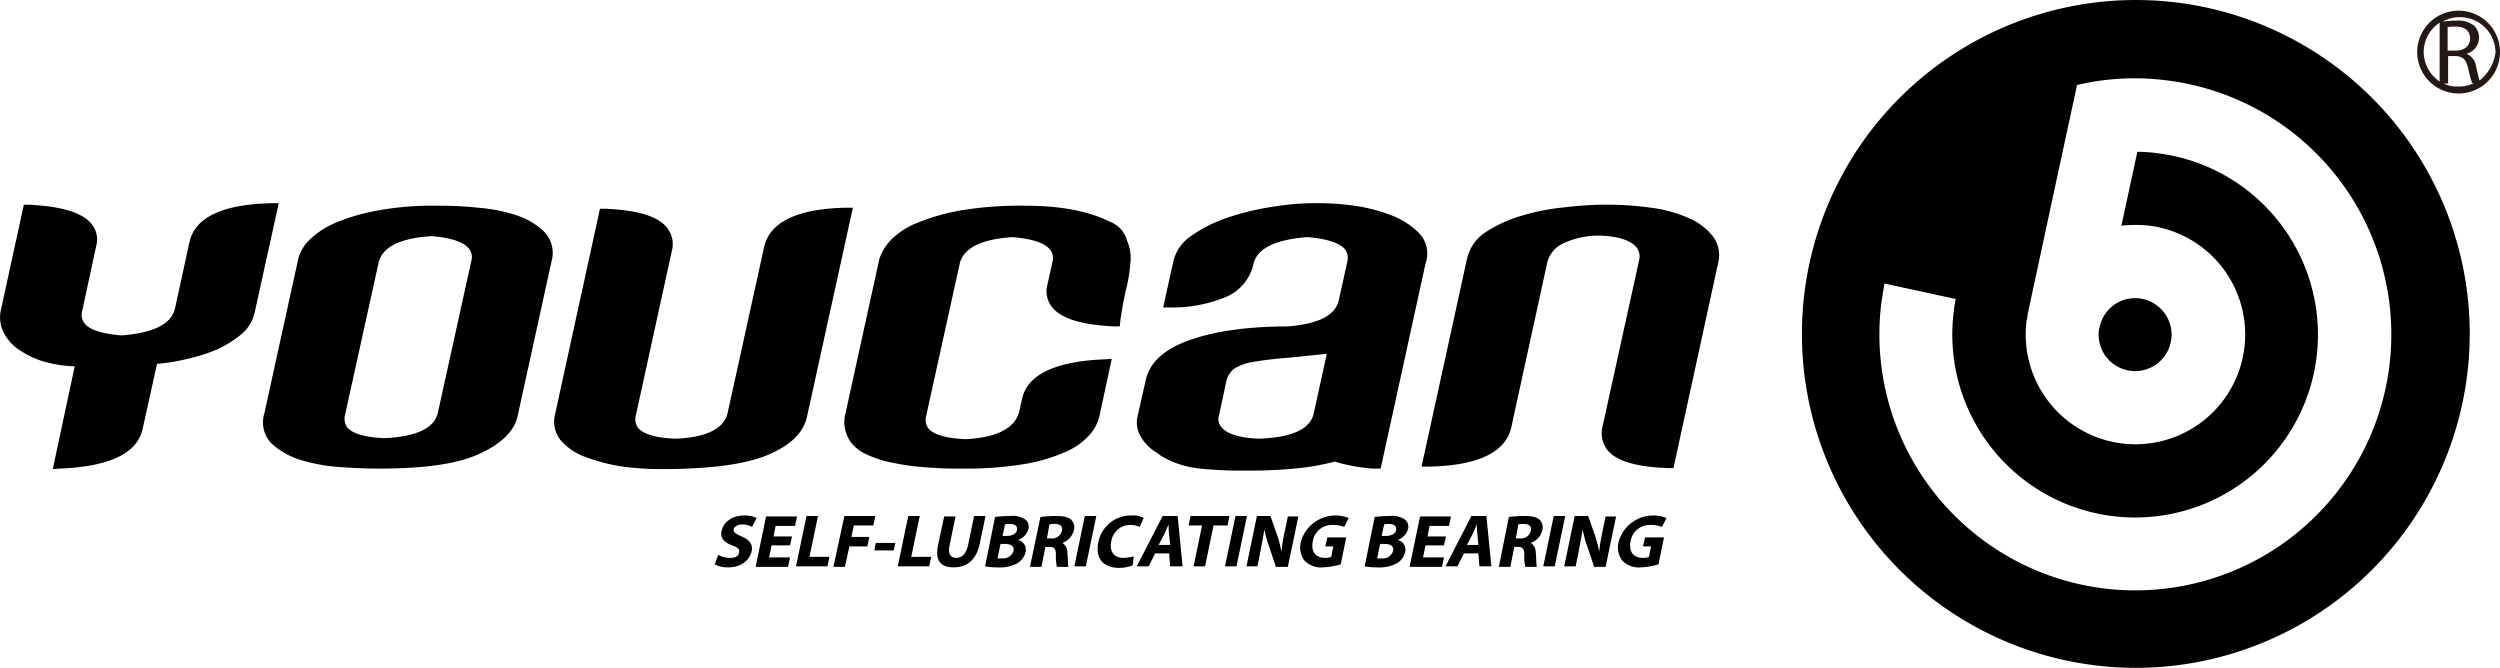 <svg id="图层_1" data-name="图层 1" xmlns="http://www.w3.org/2000/svg" viewBox="0 0 501.18 133.89"><defs><style>.cls-1{fill:#231815;}</style></defs><title>LOGO-15</title><path class="cls-1" d="M725.3,215.1a8.3,8.3,0,1,0,8.3,8.3A8.28,8.28,0,0,0,725.3,215.1Zm-7,8.3a7.12,7.12,0,0,1,3.2-5.9v11.8A7.25,7.25,0,0,1,718.3,223.4Zm4,6.3h.9v-5.5h1.5c1.5.1,2.1.7,2.5,2.4a25.37,25.37,0,0,0,.8,3h.4a6.43,6.43,0,0,1-3.1.7A6,6,0,0,1,722.3,229.7Zm.8-6.7v-4.6a6.22,6.22,0,0,1,1.6-.1c1.7,0,2.9.7,2.9,2.4,0,1.4-1.1,2.4-2.8,2.4h-1.7Zm6.4,6.1c-.2-.6-.4-1.6-.7-2.8a3.12,3.12,0,0,0-1.8-2.5v-.1a3.36,3.36,0,0,0,2.4-3.2,3.31,3.31,0,0,0-1-2.4,5.17,5.17,0,0,0-3.6-1,21.3,21.3,0,0,0-2.7.2,6.76,6.76,0,0,1,3.5-.9,7.13,7.13,0,0,1,7.1,7.1A8.65,8.65,0,0,1,729.5,229.1Z" transform="translate(-232.42 -212.96)"/><path d="M286.9,253.7c-9.8.2-15.4,2.8-16.5,7.8l-2.9,13.3c-.7,3.1-4.3,4.9-10.7,5.4-4.9-.4-6.8-1.5-7.5-2.5a2.73,2.73,0,0,1-.4-2.4l2.8-13a4.84,4.84,0,0,0-.9-4.4c-1.8-2.3-6-3.6-12.7-3.9h-.9l-4.6,21.1a6.63,6.63,0,0,0,.6,4.6,9,9,0,0,0,3.4,3.6,16.45,16.45,0,0,0,5.2,2.3,24.39,24.39,0,0,0,5.6.8L243,307l1.4-.1c9.9-.4,15.5-3,16.6-7.9l2.9-13.1a38.83,38.83,0,0,0,6.1-1,34.69,34.69,0,0,0,6.2-2,23.72,23.72,0,0,0,4.7-3,8,8,0,0,0,2.6-4.4l4.8-21.8Z" transform="translate(-232.42 -212.96)"/><path d="M335.9,256.1a33,33,0,0,0-7.6-1.5,75.12,75.12,0,0,0-8-.4,62,62,0,0,0-12.4,1,40.43,40.43,0,0,0-8.4,2.5,17.37,17.37,0,0,0-5.1,3.4,8.35,8.35,0,0,0-2.2,3.8l-6.8,31A6,6,0,0,0,287,302a15.37,15.37,0,0,0,5.8,3.2,35,35,0,0,0,7.8,1.4c2.8.2,5.4.3,7.7.3,9.1,0,15.7-.9,20.1-2.9s7.2-4.6,7.8-7.7l6.8-31a6.1,6.1,0,0,0-1.6-6A14.54,14.54,0,0,0,335.9,256.1Zm-26.4,44.7c-4.9-.2-6.8-1.3-7.5-2.2a3,3,0,0,1-.4-2.5l6.7-30.4c.7-3.2,4.3-5,10.6-5.4,5,.4,6.9,1.6,7.6,2.6a2.73,2.73,0,0,1,.4,2.4l-6.7,30.4C319.5,298.8,315.9,300.5,309.5,300.8Z" transform="translate(-232.42 -212.96)"/><path d="M402,254.6c-9.8.2-15.3,2.9-16.4,7.9l-7.3,33.2c-.7,3.2-4.3,5-10.6,5.2-4.8-.2-6.7-1.3-7.4-2.2a3,3,0,0,1-.4-2.5l7.2-32.9a5.25,5.25,0,0,0-.9-4.6c-1.8-2.4-5.9-3.6-12.5-3.9h-1l-9,41.2a6,6,0,0,0,1.1,5.2,11.69,11.69,0,0,0,4.8,3.3,37,37,0,0,0,7,1.9,56.68,56.68,0,0,0,8.5.6c9.4,0,16.4-.9,20.9-2.7,4.7-1.9,7.5-4.5,8.2-7.8l9.2-41.9Z" transform="translate(-232.42 -212.96)"/><path d="M454.9,257.4c-4.2-2.1-9.9-3.2-16.9-3.2a72.1,72.1,0,0,0-13.3,1,42.52,42.52,0,0,0-8.8,2.6,15.1,15.1,0,0,0-5.1,3.5,9.82,9.82,0,0,0-2.1,3.6l-6.8,31a6.65,6.65,0,0,0,.2,4,6.21,6.21,0,0,0,1.7,2.6,8.11,8.11,0,0,0,2,1.4l.9.4a23.52,23.52,0,0,0,4,1.3c1.5.3,3,.6,4.7.8s3.3.3,5,.4,3.3.1,4.8.1a72.09,72.09,0,0,0,12.5-.9,33.61,33.61,0,0,0,8.2-2.4,13.62,13.62,0,0,0,4.9-3.4,9,9,0,0,0,2-3.7l2.5-11.6-1.5.1c-9.9.4-15.5,3.1-16.5,8l-.6,2.7c-1,3.2-4.6,5-10.7,5.3-4.9-.2-6.8-1.3-7.5-2.2a3,3,0,0,1-.4-2.5l6.7-30.4c.7-3.2,4.3-5,10.6-5.4,5,.4,6.9,1.6,7.6,2.6a2.73,2.73,0,0,1,.4,2.4l-1,4.5a5.11,5.11,0,0,0,.9,4.5c1.8,2.3,5.9,3.6,12.6,3.9h1l.1-1c.3-2.3.7-4.3,1.1-6.2a28,28,0,0,0,.9-5.3,8.63,8.63,0,0,0-.6-4.6A5.64,5.64,0,0,0,454.9,257.4Z" transform="translate(-232.42 -212.96)"/><path d="M517,259.8a15.33,15.33,0,0,0-5.2-3.5,34.12,34.12,0,0,0-7.2-2,54.61,54.61,0,0,0-17.6.2,51.42,51.42,0,0,0-8.8,2.2,27.83,27.83,0,0,0-6.9,3.5,8.62,8.62,0,0,0-3.6,4.9l-2.1,9.5h1.5a27.88,27.88,0,0,0,11.3-2.2,9.33,9.33,0,0,0,5.3-6.5q1.05-4.65,10.8-5.4c5,.4,6.9,1.6,7.6,2.5a3,3,0,0,1,.4,2.5l-1.7,7.7c-.7,3-4.1,4.7-10.2,5.2-7.8,0-14.3.9-19.3,2.6-5.3,1.8-8.4,4.5-9.2,8.2l-1.6,7.1a5.43,5.43,0,0,0,.3,3.6,8.93,8.93,0,0,0,3.5,3.8,6.43,6.43,0,0,1,.7.5l.1.1a18.93,18.93,0,0,0,7.9,2.6,78.72,78.72,0,0,0,8.4.4h1.1a93.45,93.45,0,0,0,10.4-.5,47.31,47.31,0,0,0,7.1-1.3,35.48,35.48,0,0,0,7.6,1.4h1.6l9-41.1A5.93,5.93,0,0,0,517,259.8Zm-40.2,36.4,1.4-6.5a4.55,4.55,0,0,1,1.6-2.8,10.32,10.32,0,0,1,3.9-1.4c1.8-.3,4.1-.6,6.7-.8,2.3-.2,4.9-.5,8-.8l-2.6,11.9q-1.05,4.8-11.1,5.1c-4.8-.2-6.7-1.4-7.4-2.3A2.47,2.47,0,0,1,476.8,296.2Z" transform="translate(-232.42 -212.96)"/><path d="M575.7,260.2a12.34,12.34,0,0,0-4.7-3.5,26.64,26.64,0,0,0-6.9-2,65.75,65.75,0,0,0-17.8-.2,44.32,44.32,0,0,0-8.8,1.7,27.28,27.28,0,0,0-7.1,3.2,8.78,8.78,0,0,0-3.9,5.5l-9.1,41.6h1.5c9.9-.2,15.4-2.9,16.5-7.9l7.2-33a5.76,5.76,0,0,1,2.9-3.7,16.42,16.42,0,0,1,7.6-1.7c3.2.1,5.4.7,6.7,1.7a3,3,0,0,1,1.2,3.3l-7.3,33.2a5.47,5.47,0,0,0,.9,4.7c1.8,2.3,5.9,3.5,12.4,3.7h.9l9-41.3A6.2,6.2,0,0,0,575.7,260.2Z" transform="translate(-232.42 -212.96)"/><path d="M376.4,324.2a5,5,0,0,0,2.4.6c1.1,0,1.7-.4,1.8-1.1s-.3-1-1.4-1.4c-1.6-.6-2.5-1.5-2.1-3,.4-1.7,2.1-3,4.5-3a5.51,5.51,0,0,1,2.5.5l-.9,1.8a4.08,4.08,0,0,0-2-.5c-1,0-1.6.5-1.7,1s.4.9,1.6,1.4c1.6.7,2.3,1.6,2,3-.4,1.7-2,3.2-4.7,3.2a5.66,5.66,0,0,1-2.7-.6Z" transform="translate(-232.42 -212.96)"/><path d="M390.8,322.3h-3.7l-.5,2.4h4.2l-.4,1.9h-6.5l2.1-10.1h6.2l-.4,1.9h-3.9l-.4,2.1h3.7Z" transform="translate(-232.42 -212.96)"/><path d="M394.1,316.4h2.3l-1.7,8.2h4l-.4,1.9H392Z" transform="translate(-232.42 -212.96)"/><path d="M401.7,316.4h6.2l-.4,1.9h-3.9l-.5,2.3h3.6l-.4,1.9h-3.6l-.9,4.1h-2.3Z" transform="translate(-232.42 -212.96)"/><path d="M411.9,321.8l-.3,1.5h-3.9l.3-1.5Z" transform="translate(-232.42 -212.96)"/><path d="M414.5,316.4h2.3l-1.7,8.2h4l-.4,1.9h-6.3Z" transform="translate(-232.42 -212.96)"/><path d="M424,316.4l-1.2,5.8c-.4,1.7.1,2.6,1.3,2.6s2-.8,2.4-2.6l1.2-5.8H430l-1.2,5.7c-.7,3.1-2.5,4.6-5.2,4.6s-3.8-1.4-3.1-4.6l1.2-5.6H424Z" transform="translate(-232.42 -212.96)"/><path d="M431.9,316.6a22.33,22.33,0,0,1,3-.2,4.65,4.65,0,0,1,2.9.6,1.84,1.84,0,0,1,.8,2,3.25,3.25,0,0,1-2.1,2.2h0a2,2,0,0,1,1.5,2.5,3.59,3.59,0,0,1-1.5,2.1,7.48,7.48,0,0,1-4.2.9,12.53,12.53,0,0,1-2.4-.2Zm.5,8.3h.9a2.17,2.17,0,0,0,2.3-1.5c.2-1-.6-1.4-1.8-1.4H433Zm1-4.5h.8c1.2,0,2-.5,2.1-1.2s-.3-1.2-1.4-1.2a2.51,2.51,0,0,0-1,.1Z" transform="translate(-232.42 -212.96)"/><path d="M441,316.6a25.42,25.42,0,0,1,3.1-.2c1.5,0,2.5.2,3.1.8a2.14,2.14,0,0,1,.5,2.1,3.63,3.63,0,0,1-2.3,2.5h0a2.24,2.24,0,0,1,1,1.9c.1,1.1.1,2.5.2,2.9h-2.3a9.62,9.62,0,0,1-.2-2.4c0-1.3-.4-1.6-1.3-1.6H442l-.8,4h-2.3Zm1.3,4.3h.9a2,2,0,0,0,2.1-1.5c.2-.9-.3-1.4-1.4-1.4a2.81,2.81,0,0,0-1.1.1Z" transform="translate(-232.42 -212.96)"/><path d="M452.2,316.4l-2.1,10.1h-2.3l2.1-10.1Z" transform="translate(-232.42 -212.96)"/><path d="M459.5,326.3a7.57,7.57,0,0,1-2.7.5c-3.5,0-4.8-2.2-4.2-5.1a6.62,6.62,0,0,1,6.7-5.4,4.27,4.27,0,0,1,2.4.5l-.8,1.8a4,4,0,0,0-1.8-.4,3.84,3.84,0,0,0-3.9,3.3c-.4,2,.5,3.3,2.5,3.3a10.58,10.58,0,0,0,2-.3Z" transform="translate(-232.42 -212.96)"/><path d="M464,323.9l-1.3,2.6h-2.4l5.2-10.1h3l1,10.1H467l-.2-2.6Zm3-1.7-.2-2.1a13.4,13.4,0,0,1-.1-2h0c-.3.6-.6,1.4-.9,2l-1.1,2.1Z" transform="translate(-232.42 -212.96)"/><path d="M473.4,318.3h-2.7l.4-1.9h7.8l-.4,1.9h-2.8l-1.7,8.2h-2.3Z" transform="translate(-232.42 -212.96)"/><path d="M482.4,316.4l-2.1,10.1H478l2.1-10.1Z" transform="translate(-232.42 -212.96)"/><path d="M482.3,326.5l2.1-10.1h2.7l1.3,3.7a20,20,0,0,1,.9,3.5h0a36.73,36.73,0,0,1,.7-4.2l.6-2.9h2.1l-2.1,10.1h-2.4l-1.3-3.9a21.24,21.24,0,0,1-1-3.6h0c-.2,1.3-.5,2.8-.8,4.4l-.6,3Z" transform="translate(-232.42 -212.96)"/><path d="M501.2,326.1a14.84,14.84,0,0,1-3.5.6,4.62,4.62,0,0,1-3.8-1.4,4.5,4.5,0,0,1-.7-3.7,7.22,7.22,0,0,1,9.6-4.8l-.9,1.8a5.92,5.92,0,0,0-2.3-.4,3.87,3.87,0,0,0-4,3.3c-.4,2.1.6,3.3,2.5,3.3a3.26,3.26,0,0,0,1.2-.2l.4-2.1h-1.6l.4-1.8h3.8Z" transform="translate(-232.42 -212.96)"/><path d="M508,316.6a22.33,22.33,0,0,1,3-.2,4.65,4.65,0,0,1,2.9.6,1.84,1.84,0,0,1,.8,2,3.25,3.25,0,0,1-2.1,2.2h0a2,2,0,0,1,1.5,2.5,3.59,3.59,0,0,1-1.5,2.1,7.48,7.48,0,0,1-4.2.9,12.53,12.53,0,0,1-2.4-.2Zm.5,8.3h.9a2.17,2.17,0,0,0,2.3-1.5c.2-1-.6-1.4-1.8-1.4h-.8Zm.9-4.5h.8c1.2,0,2-.5,2.1-1.2s-.3-1.2-1.4-1.2a2.51,2.51,0,0,0-1,.1Z" transform="translate(-232.42 -212.96)"/><path d="M521.9,322.3h-3.7l-.5,2.4h4.2l-.4,1.9H515l2.1-10.1h6.2l-.4,1.9H519l-.4,2.1h3.7Z" transform="translate(-232.42 -212.96)"/><path d="M525.9,323.9l-1.3,2.6h-2.4l5.2-10.1h3l1,10.1H529l-.2-2.6Zm2.9-1.7-.2-2.1a13.4,13.4,0,0,1-.1-2h0c-.3.6-.6,1.4-.9,2l-1.1,2.1Z" transform="translate(-232.42 -212.96)"/><path d="M534.9,316.6a25.42,25.42,0,0,1,3.1-.2c1.5,0,2.5.2,3.1.8a2.14,2.14,0,0,1,.5,2.1,3.63,3.63,0,0,1-2.3,2.5h0a2.24,2.24,0,0,1,1,1.9c.1,1.1.1,2.5.2,2.9h-2.3a9.62,9.62,0,0,1-.2-2.4c0-1.3-.4-1.6-1.3-1.6H536l-.8,4h-2.3Zm1.4,4.3h.9a2,2,0,0,0,2.1-1.5c.2-.9-.3-1.4-1.4-1.4a2.81,2.81,0,0,0-1.1.1Z" transform="translate(-232.42 -212.96)"/><path d="M546.2,316.4l-2.1,10.1h-2.3l2.1-10.1Z" transform="translate(-232.42 -212.96)"/><path d="M546,326.5l2.1-10.1h2.7l1.3,3.7a20,20,0,0,1,.9,3.5h0a36.73,36.73,0,0,1,.7-4.2l.6-2.9h2.1l-2.1,10.1H552l-1.3-3.9a21.24,21.24,0,0,1-1-3.6h0c-.2,1.3-.5,2.8-.8,4.4l-.6,3Z" transform="translate(-232.42 -212.96)"/><path d="M564.9,326.1a14.84,14.84,0,0,1-3.5.6,4.62,4.62,0,0,1-3.8-1.4,4.5,4.5,0,0,1-.7-3.7,7.22,7.22,0,0,1,9.6-4.8l-.9,1.8a5.92,5.92,0,0,0-2.3-.4,3.87,3.87,0,0,0-4,3.3c-.4,2.1.6,3.3,2.5,3.3a3.26,3.26,0,0,0,1.2-.2l.4-2.1h-1.6l.4-1.8H566Z" transform="translate(-232.42 -212.96)"/><path d="M653.5,277.9l-.3,1.2a7.31,7.31,0,1,0,8.2-6.3A7.23,7.23,0,0,0,653.5,277.9Z" transform="translate(-232.42 -212.96)"/><path d="M727.3,274.3a66.94,66.94,0,1,0-61,72.3A67,67,0,0,0,727.3,274.3Zm-15.9,12.2a51.31,51.31,0,1,1-101.8-13c.2-1.2.4-2.5.6-3.7l14.3,3.1a18.66,18.66,0,0,0-.4,2.5,36.65,36.65,0,1,0,41-31.7,29.66,29.66,0,0,0-4.2-.3l-3.2,14.8a26.2,26.2,0,0,1,5.6,0,22,22,0,1,1-24.6,19,4.36,4.36,0,0,0,.2-1.2h0l6.3-29.3,2.9-13.4.7-3.3a50.33,50.33,0,0,1,18.2-.9A51.33,51.33,0,0,1,711.4,286.5Z" transform="translate(-232.42 -212.96)"/></svg>